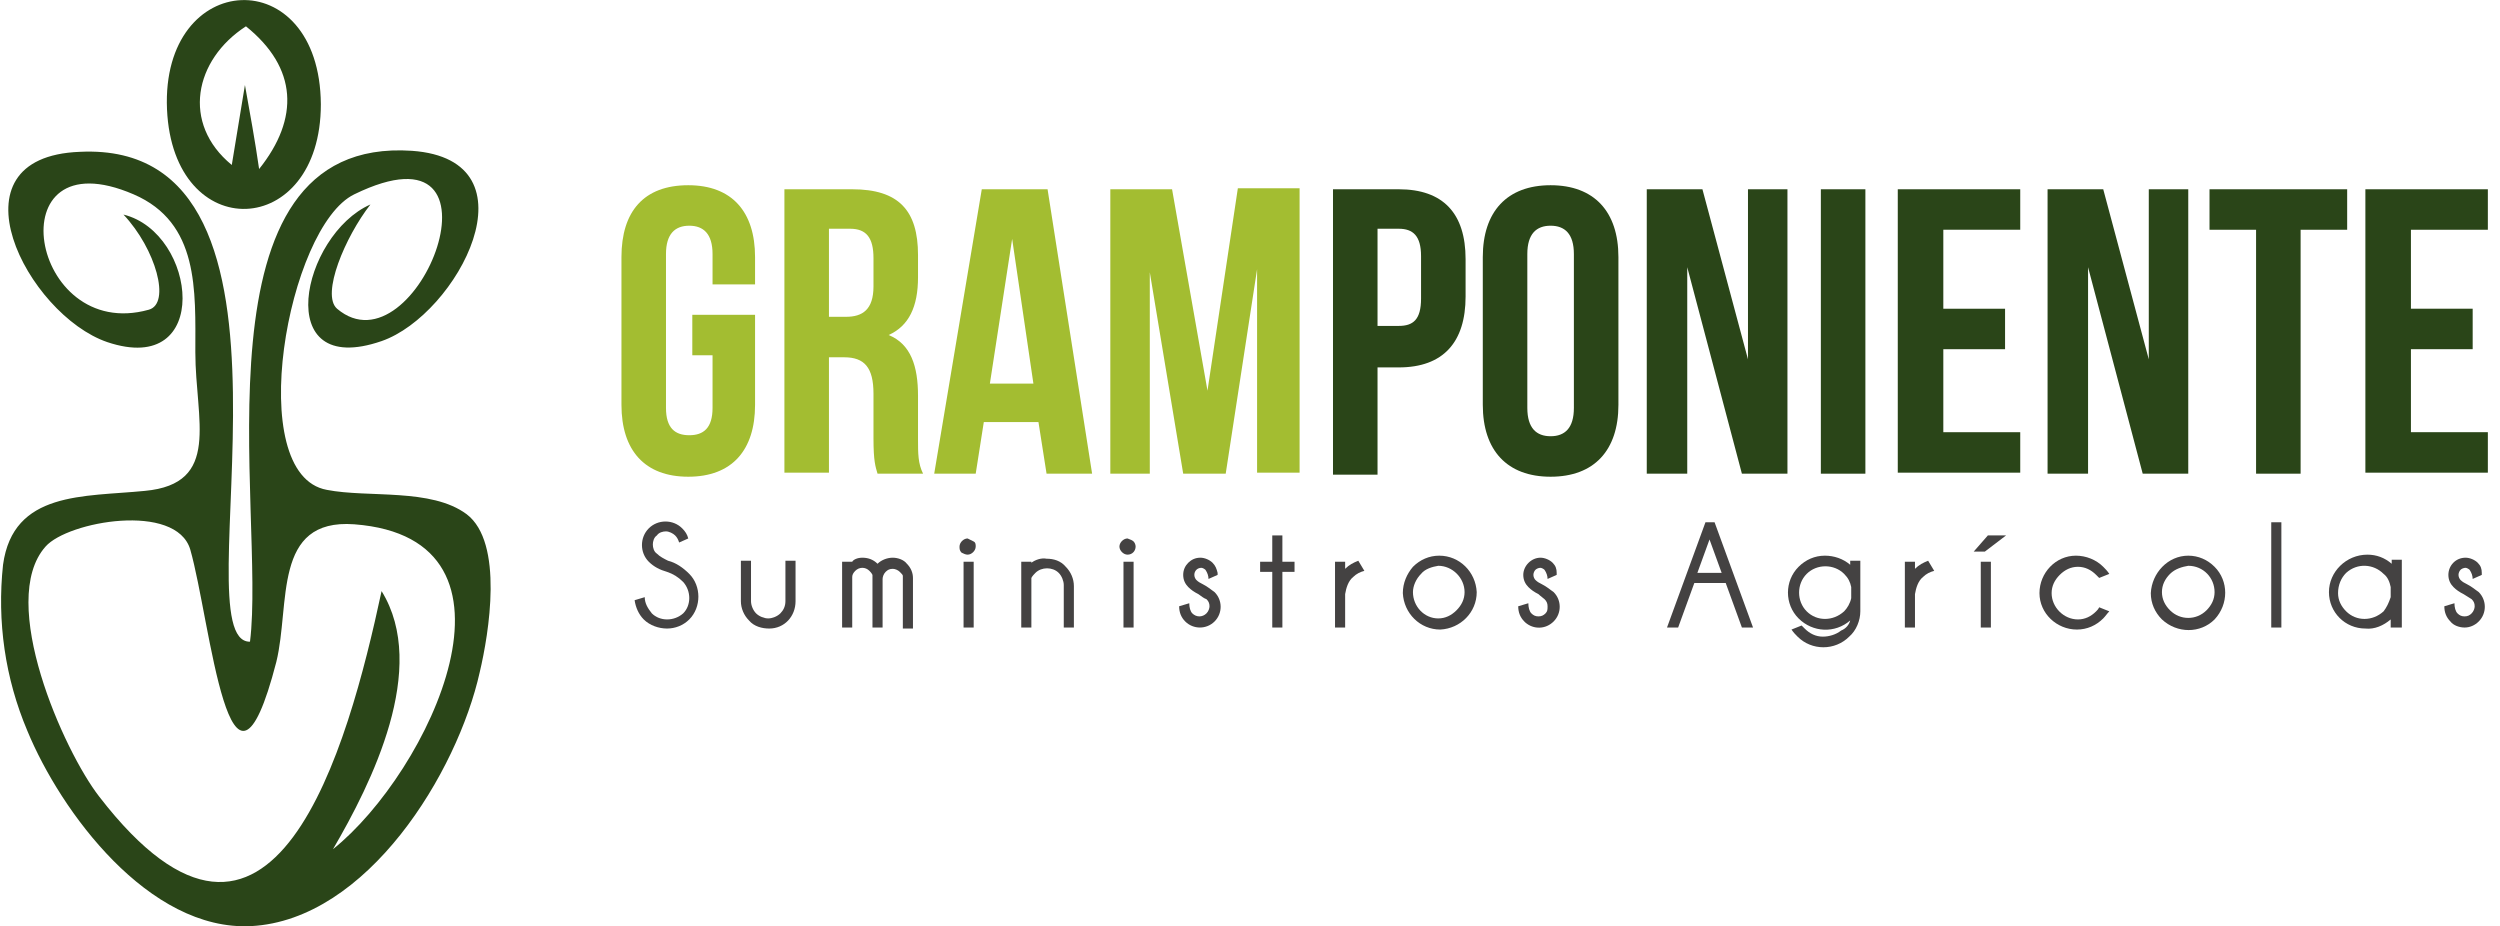<?xml version="1.0" encoding="utf-8"?>
<!-- Generator: Adobe Illustrator 22.1.0, SVG Export Plug-In . SVG Version: 6.00 Build 0)  -->
<svg version="1.1" id="Capa_1" xmlns="http://www.w3.org/2000/svg" xmlns:xlink="http://www.w3.org/1999/xlink" x="0px" y="0px"
	 viewBox="0 0 247 91.5" style="enable-background:new 0 0 247 91.5;" xml:space="preserve">
<style type="text/css">
	.st0{enable-background:new    ;}
	.st1{fill:#A3BD31;}
	.st2{fill:#2A4518;}
	.st3{fill:#444242;}
</style>
<title>Logo</title>
<g id="Capa_2_1_">
	<g id="Capa_2-2">
		<g class="st0">
			<path class="st1" d="M68.4,31.1h6.2V40c0,4.5-2.3,7.1-6.6,7.1c-4.3,0-6.6-2.6-6.6-7.1V25.4c0-4.5,2.2-7.1,6.6-7.1
				c4.3,0,6.6,2.6,6.6,7.1v2.7h-4.2v-3c0-2-0.9-2.8-2.3-2.8s-2.3,0.8-2.3,2.8v15.2c0,2,0.9,2.7,2.3,2.7s2.3-0.7,2.3-2.7v-5.2h-2
				V31.1z"/>
			<path class="st1" d="M86.7,46.8c-0.2-0.7-0.4-1.2-0.4-3.5v-4.4c0-2.6-0.9-3.6-2.9-3.6h-1.5v11.4h-4.4V18.7h6.7
				c4.6,0,6.5,2.1,6.5,6.5v2.2c0,2.9-0.9,4.8-2.9,5.7c2.2,0.9,2.9,3.1,2.9,6v4.3c0,1.4,0,2.4,0.5,3.4H86.7z M81.9,22.7v8.6h1.7
				c1.6,0,2.7-0.7,2.7-3v-2.8c0-2-0.7-2.9-2.3-2.9H81.9z"/>
			<path class="st1" d="M107.9,46.8h-4.5l-0.8-5.1h-5.4l-0.8,5.1h-4.1L97,18.7h6.5L107.9,46.8z M97.8,37.9h4.3L100,23.6L97.8,37.9z"
				/>
			<path class="st1" d="M119.3,38.6l3-20h6.1v28.1h-4.2V26.6l-3.1,20.2h-4.2l-3.3-19.9v19.9h-3.9V18.7h6.1L119.3,38.6z"/>
		</g>
		<g class="st0">
			<path class="st2" d="M144.8,25.6v3.7c0,4.5-2.2,7-6.6,7h-2.1v10.6h-4.4V18.7h6.5C142.6,18.7,144.8,21.1,144.8,25.6z M136.1,22.7
				v9.5h2.1c1.4,0,2.2-0.6,2.2-2.7v-4.2c0-2-0.8-2.7-2.2-2.7H136.1z"/>
			<path class="st2" d="M146.5,25.4c0-4.5,2.4-7.1,6.7-7.1c4.3,0,6.7,2.6,6.7,7.1V40c0,4.5-2.4,7.1-6.7,7.1c-4.3,0-6.7-2.6-6.7-7.1
				V25.4z M150.9,40.3c0,2,0.9,2.8,2.3,2.8s2.3-0.8,2.3-2.8V25.1c0-2-0.9-2.8-2.3-2.8s-2.3,0.8-2.3,2.8V40.3z"/>
			<path class="st2" d="M166.7,26.4v20.4h-4V18.7h5.5l4.5,16.8V18.7h3.9v28.1h-4.5L166.7,26.4z"/>
			<path class="st2" d="M179.9,18.7h4.4v28.1h-4.4V18.7z"/>
			<path class="st2" d="M192,30.5h6.1v4H192v8.2h7.6v4h-12.1V18.7h12.1v4H192V30.5z"/>
			<path class="st2" d="M206.3,26.4v20.4h-4V18.7h5.5l4.5,16.8V18.7h3.9v28.1h-4.5L206.3,26.4z"/>
			<path class="st2" d="M218.2,18.7h13.7v4h-4.6v24.1h-4.4V22.7h-4.6V18.7z"/>
			<path class="st2" d="M238.2,30.5h6.1v4h-6.1v8.2h7.6v4h-12.1V18.7h12.1v4h-7.6V30.5z"/>
		</g>
		<path class="st2" d="M24.7,63.4c1.6-12.8-6.2-50,16-48.5c12.6,0.9,4.5,16.2-3,18.8c-11,3.8-7.9-10.5-1.1-13.5
			c-2.5,3.2-4.9,8.9-3.3,10.3c7.9,6.7,17.9-19.2,1.7-11.3c-6.6,3.2-11,27.7-2.7,29.2c4.1,0.8,10.3-0.2,13.8,2.4
			c3.7,2.8,2.2,11.8,1.3,15.6c-2.2,9.9-11.1,24.5-22.6,25.1C14.7,92,6,80.2,2.7,72.2c-2.2-5.2-3-10.8-2.4-16.4c1-7.3,8-6.7,14-7.3
			c7.6-0.7,5-7,5-13.7c0-6.1,0.4-12.8-6.1-15.6c-13.7-5.9-10.3,14.7,1.5,11.4c2.2-0.6,0.7-6-2.5-9.4c7.3,1.8,8.8,16.1-1.6,12.6
			c-7.9-2.7-16-18.3-2.7-18.8C32.9,13.8,17.6,63.5,24.7,63.4z M32.9,83.9c9.5-7.6,20.5-30.7,2.1-32.1c-8.1-0.6-6.3,7.9-7.7,13.6
			c-4.6,17.8-6.5-4.1-8.5-11.1C17.4,49.6,6.7,51.5,4.5,54c-4.8,5.4,1.8,20.2,5.3,24.7c17.2,22.3,24.6-4.9,27.9-20.3
			C42.4,66,36.7,77.4,32.9,83.9z"/>
		<path class="st2" d="M31.7,10.3c0,13.4-14.6,14-15.2,0.5C15.9-3.1,31.6-3.9,31.7,10.3C31.7,15.3,31.7,5.4,31.7,10.3z M24.3,2.6
			c-5.1,3.3-6.4,9.6-1.4,13.7l1.3-7.9c0.5,2.8,1,5.5,1.4,8.3C29.6,11.7,29.4,6.7,24.3,2.6z"/>
		<path class="st3" d="M65.9,56.5c-0.7-0.2-1.3-0.5-1.8-1c-0.9-0.9-0.9-2.4,0-3.3c0.9-0.9,2.4-0.9,3.3,0c0.3,0.3,0.5,0.6,0.6,1
			l-0.9,0.4c-0.1-0.3-0.2-0.5-0.4-0.7c-0.2-0.2-0.6-0.4-0.9-0.4c-0.3,0-0.7,0.1-0.9,0.4c-0.3,0.2-0.4,0.6-0.4,0.9
			c0,0.3,0.1,0.7,0.4,0.9c0.3,0.3,0.7,0.5,1.1,0.7c0.8,0.2,1.5,0.7,2.1,1.3c1.2,1.2,1.2,3.3,0,4.5c-0.6,0.6-1.4,0.9-2.2,0.9
			c-0.8,0-1.7-0.3-2.3-0.9c-0.5-0.5-0.8-1.2-0.9-1.9l1-0.3c0,0.6,0.3,1.1,0.7,1.6c0.8,0.8,2.2,0.8,3.1,0c0.8-0.8,0.8-2.2,0-3.1l0,0
			C67,57,66.5,56.7,65.9,56.5z"/>
		<path class="st3" d="M76,62.1c-0.7,0-1.5-0.2-2-0.8c-0.5-0.5-0.8-1.2-0.8-1.9v-4h1v4c0,0.4,0.2,0.9,0.5,1.2
			c0.3,0.3,0.8,0.5,1.2,0.5c0.4,0,0.9-0.2,1.2-0.5c0.3-0.3,0.5-0.7,0.5-1.2v-4h1v4C78.6,60.9,77.5,62.1,76,62.1
			C76,62.1,76,62.1,76,62.1z"/>
		<path class="st3" d="M83.2,55.5h1c0.1-0.2,0.5-0.4,1-0.4c0.6,0,1.1,0.2,1.5,0.6c0.4-0.4,1-0.6,1.5-0.6c0.5,0,1.1,0.2,1.4,0.6
			c0.4,0.4,0.6,0.9,0.6,1.4v5h-1v-5.2c0-0.1-0.1-0.2-0.3-0.4c-0.2-0.2-0.5-0.3-0.7-0.3c-0.3,0-0.5,0.1-0.7,0.3
			c-0.2,0.2-0.3,0.5-0.3,0.7V62h-1v-5.2c-0.1-0.2-0.2-0.3-0.3-0.4c-0.4-0.4-1-0.4-1.4,0c0,0,0,0,0,0c-0.2,0.2-0.3,0.4-0.3,0.6v5h-1
			L83.2,55.5z"/>
		<path class="st3" d="M96.2,53.5c0.2,0.1,0.2,0.3,0.2,0.5c0,0.4-0.4,0.8-0.8,0.8c-0.2,0-0.4-0.1-0.6-0.2c-0.2-0.2-0.2-0.4-0.2-0.6
			c0-0.4,0.4-0.8,0.8-0.8c0,0,0,0,0,0C95.8,53.3,96,53.4,96.2,53.5z M96.2,55.5V62h-1v-6.5H96.2z"/>
		<path class="st3" d="M101.9,57.1V62h-1v-6.5h1v0.1c0.4-0.3,1-0.5,1.5-0.4c0.7,0,1.4,0.2,1.9,0.8c0.5,0.5,0.8,1.2,0.8,1.9V62h-1
			v-4.2c0-0.4-0.2-0.9-0.5-1.2c-0.6-0.6-1.7-0.6-2.3,0C102.2,56.7,102,56.9,101.9,57.1z"/>
		<path class="st3" d="M112,53.5c0.1,0.1,0.2,0.3,0.2,0.5c0,0.4-0.3,0.8-0.8,0.8c0,0,0,0,0,0c-0.4,0-0.8-0.4-0.8-0.8c0,0,0,0,0,0
			c0-0.4,0.4-0.8,0.8-0.8C111.7,53.3,111.9,53.4,112,53.5z M112,55.5V62h-1v-6.5H112z"/>
		<path class="st3" d="M118.4,58.7c-0.4-0.2-0.7-0.4-1-0.7c-0.3-0.3-0.5-0.7-0.5-1.2c0-0.5,0.2-0.9,0.5-1.2c0.3-0.3,0.7-0.5,1.2-0.5
			c0.4,0,0.9,0.2,1.2,0.5c0.3,0.3,0.4,0.6,0.5,1v0.2l-0.9,0.4c0-0.3-0.1-0.6-0.3-0.9c-0.1-0.1-0.3-0.2-0.4-0.2
			c-0.4,0-0.7,0.3-0.7,0.7c0,0.2,0.1,0.4,0.2,0.5c0.2,0.2,0.4,0.3,0.6,0.4c0.4,0.2,0.8,0.5,1.2,0.8c0.8,0.8,0.8,2.1,0,2.9
			c-0.8,0.8-2.1,0.8-2.9,0c-0.4-0.4-0.6-0.9-0.6-1.5l1-0.3c0,0.4,0.1,0.8,0.3,1c0.4,0.4,1,0.4,1.4,0c0,0,0,0,0,0
			c0.2-0.2,0.3-0.5,0.3-0.7c0-0.3-0.1-0.5-0.3-0.7C118.9,59.1,118.7,58.9,118.4,58.7z"/>
		<path class="st3" d="M125.7,55.5v-2.6h1v2.6h1.2v1h-1.2V62h-1v-5.5h-1.2v-1L125.7,55.5z"/>
		<path class="st3" d="M134.8,56.4c-0.4,0.1-0.8,0.3-1.1,0.6c-0.5,0.4-0.7,1.1-0.8,1.7V62h-1v-6.5h1v0.7c0.4-0.4,0.8-0.6,1.3-0.8
			L134.8,56.4z"/>
		<path class="st3" d="M142.2,54.9c2,0,3.6,1.6,3.7,3.6c0,2-1.6,3.6-3.6,3.7c-2,0-3.6-1.6-3.7-3.6c0-1,0.4-1.9,1-2.6
			C140.3,55.3,141.2,54.9,142.2,54.9z M140.4,56.7c-0.5,0.5-0.8,1.2-0.8,1.8c0,1.4,1.1,2.6,2.5,2.6c0,0,0,0,0,0
			c0.7,0,1.3-0.3,1.8-0.8c0.5-0.5,0.8-1.1,0.8-1.8c0-1.4-1.2-2.6-2.6-2.6C141.5,56,140.8,56.2,140.4,56.7z"/>
		<path class="st3" d="M152,58.7c-0.4-0.2-0.7-0.4-1-0.7c-0.3-0.3-0.5-0.7-0.5-1.2c0-0.9,0.8-1.7,1.7-1.7c0.4,0,0.9,0.2,1.2,0.5
			c0.3,0.3,0.4,0.6,0.4,1v0.2l-0.9,0.4c0-0.3-0.1-0.6-0.3-0.9c-0.1-0.1-0.3-0.2-0.4-0.2c-0.2,0-0.4,0.1-0.5,0.2
			c-0.1,0.1-0.2,0.3-0.2,0.5c0,0.2,0.1,0.4,0.2,0.5c0.2,0.2,0.4,0.3,0.6,0.4c0.4,0.2,0.8,0.5,1.2,0.8c0.8,0.8,0.8,2.1,0,2.9
			c-0.8,0.8-2,0.8-2.8,0.1c0,0,0,0-0.1-0.1c-0.4-0.4-0.6-0.9-0.6-1.5l1-0.3c0,0.4,0.1,0.8,0.3,1c0.2,0.2,0.4,0.3,0.7,0.3
			c0.3,0,0.5-0.1,0.7-0.3c0.2-0.2,0.2-0.4,0.2-0.7c0-0.3-0.1-0.5-0.3-0.7C152.5,59.1,152.2,58.9,152,58.7z"/>
		<path class="st3" d="M169.4,51.6l3.8,10.4h-1.1l-1.6-4.4h-3.1l-1.6,4.4h-1.1l3.8-10.4L169.4,51.6z M170.1,56.6l-1.2-3.3l-1.2,3.3
			H170.1z"/>
		<path class="st3" d="M182.8,61.3c-1.5,1.3-3.7,1.2-5.1-0.2c-1.4-1.4-1.4-3.7,0-5.1c0.7-0.7,1.6-1.1,2.6-1.1c0.9,0,1.8,0.3,2.5,0.9
			v-0.4h1v5c0,0.9-0.4,1.9-1.1,2.5c-1.4,1.4-3.7,1.4-5.1,0c0,0,0,0,0,0c-0.2-0.2-0.4-0.4-0.6-0.7l1-0.4c0.1,0.1,0.2,0.2,0.3,0.3
			c0.5,0.5,1.1,0.8,1.8,0.8c0.6,0,1.3-0.2,1.8-0.6C182.4,62.1,182.7,61.7,182.8,61.3z M182.9,58c-0.1-0.5-0.3-0.9-0.7-1.3
			c-1-1-2.7-1-3.7,0c-1,1-1,2.7,0,3.7c1,1,2.6,1,3.7,0c0.3-0.3,0.6-0.8,0.7-1.3V58z"/>
		<path class="st3" d="M191.1,56.4c-0.4,0.1-0.8,0.3-1.1,0.6c-0.5,0.4-0.7,1.1-0.8,1.7V62h-1v-6.5h1v0.7c0.4-0.4,0.8-0.6,1.3-0.8
			L191.1,56.4z"/>
		<path class="st3" d="M198.2,52.9l-2.1,1.6H195l1.4-1.6H198.2z M196.7,55.5V62h-1v-6.5H196.7z"/>
		<path class="st3" d="M207.4,60l1,0.4c-0.2,0.2-0.4,0.5-0.6,0.7c-0.7,0.7-1.6,1.1-2.6,1.1c-2,0-3.7-1.6-3.7-3.6
			c0-2,1.6-3.7,3.6-3.7c1,0,2,0.4,2.7,1.1c0.2,0.2,0.4,0.4,0.6,0.7l-1,0.4l-0.3-0.3c-0.5-0.5-1.1-0.8-1.8-0.8
			c-0.7,0-1.3,0.3-1.8,0.8c-0.5,0.5-0.8,1.1-0.8,1.8c0,1.4,1.2,2.6,2.6,2.6c0.7,0,1.3-0.3,1.8-0.8C207.2,60.3,207.3,60.2,207.4,60z"
			/>
		<path class="st3" d="M216.2,54.9c1,0,1.9,0.4,2.6,1.1c1.4,1.4,1.4,3.7,0,5.2c-1.4,1.4-3.7,1.4-5.2,0c-0.7-0.7-1.1-1.6-1.1-2.6
			C212.6,56.6,214.2,54.9,216.2,54.9C216.2,54.9,216.2,54.9,216.2,54.9L216.2,54.9z M214.4,56.7c-0.5,0.5-0.8,1.1-0.8,1.8
			c0,0.7,0.3,1.3,0.8,1.8c1,1,2.6,1,3.6,0c0.5-0.5,0.8-1.1,0.8-1.8c0-1.4-1.1-2.6-2.6-2.6C215.6,56,214.9,56.2,214.4,56.7
			L214.4,56.7z"/>
		<path class="st3" d="M225.4,51.6V62h-1V51.6H225.4z"/>
		<path class="st3" d="M237.2,62h-1v-0.8c-0.7,0.6-1.6,1-2.5,0.9c-2,0-3.6-1.6-3.6-3.6c0-2,1.7-3.7,3.8-3.7c0.9,0,1.7,0.3,2.4,0.9
			v-0.4h1V62z M236.2,59v-1c-0.1-0.5-0.3-1-0.7-1.3c-1-1-2.6-1.1-3.7-0.1c-0.5,0.5-0.8,1.2-0.8,2c0,0.7,0.3,1.3,0.8,1.8
			c1,1,2.6,1,3.7,0C235.8,60,236,59.6,236.2,59L236.2,59z"/>
		<path class="st3" d="M243.4,58.7c-0.4-0.2-0.7-0.4-1-0.7c-0.3-0.3-0.5-0.7-0.5-1.2c0-0.9,0.7-1.7,1.7-1.7c0,0,0,0,0,0
			c0.4,0,0.9,0.2,1.2,0.5c0.3,0.3,0.4,0.6,0.4,1v0.2l-0.9,0.4c0-0.3-0.1-0.6-0.3-0.9c-0.1-0.1-0.3-0.2-0.4-0.2
			c-0.2,0-0.4,0.1-0.5,0.2c-0.1,0.1-0.2,0.3-0.2,0.5c0,0.2,0.1,0.4,0.2,0.5c0.2,0.2,0.4,0.3,0.6,0.4c0.4,0.2,0.8,0.5,1.2,0.8
			c0.8,0.8,0.8,2.1,0,2.9c-0.4,0.4-0.9,0.6-1.4,0.6c-0.5,0-1.1-0.2-1.4-0.6c-0.4-0.4-0.6-0.9-0.6-1.5l1-0.3c0,0.4,0.1,0.8,0.3,1
			c0.2,0.2,0.4,0.3,0.7,0.3c0.3,0,0.5-0.1,0.7-0.3c0.2-0.2,0.3-0.5,0.3-0.7c0-0.3-0.1-0.5-0.3-0.7C243.9,59,243.7,58.9,243.4,58.7z"
			/>
	</g>
</g>
</svg>
